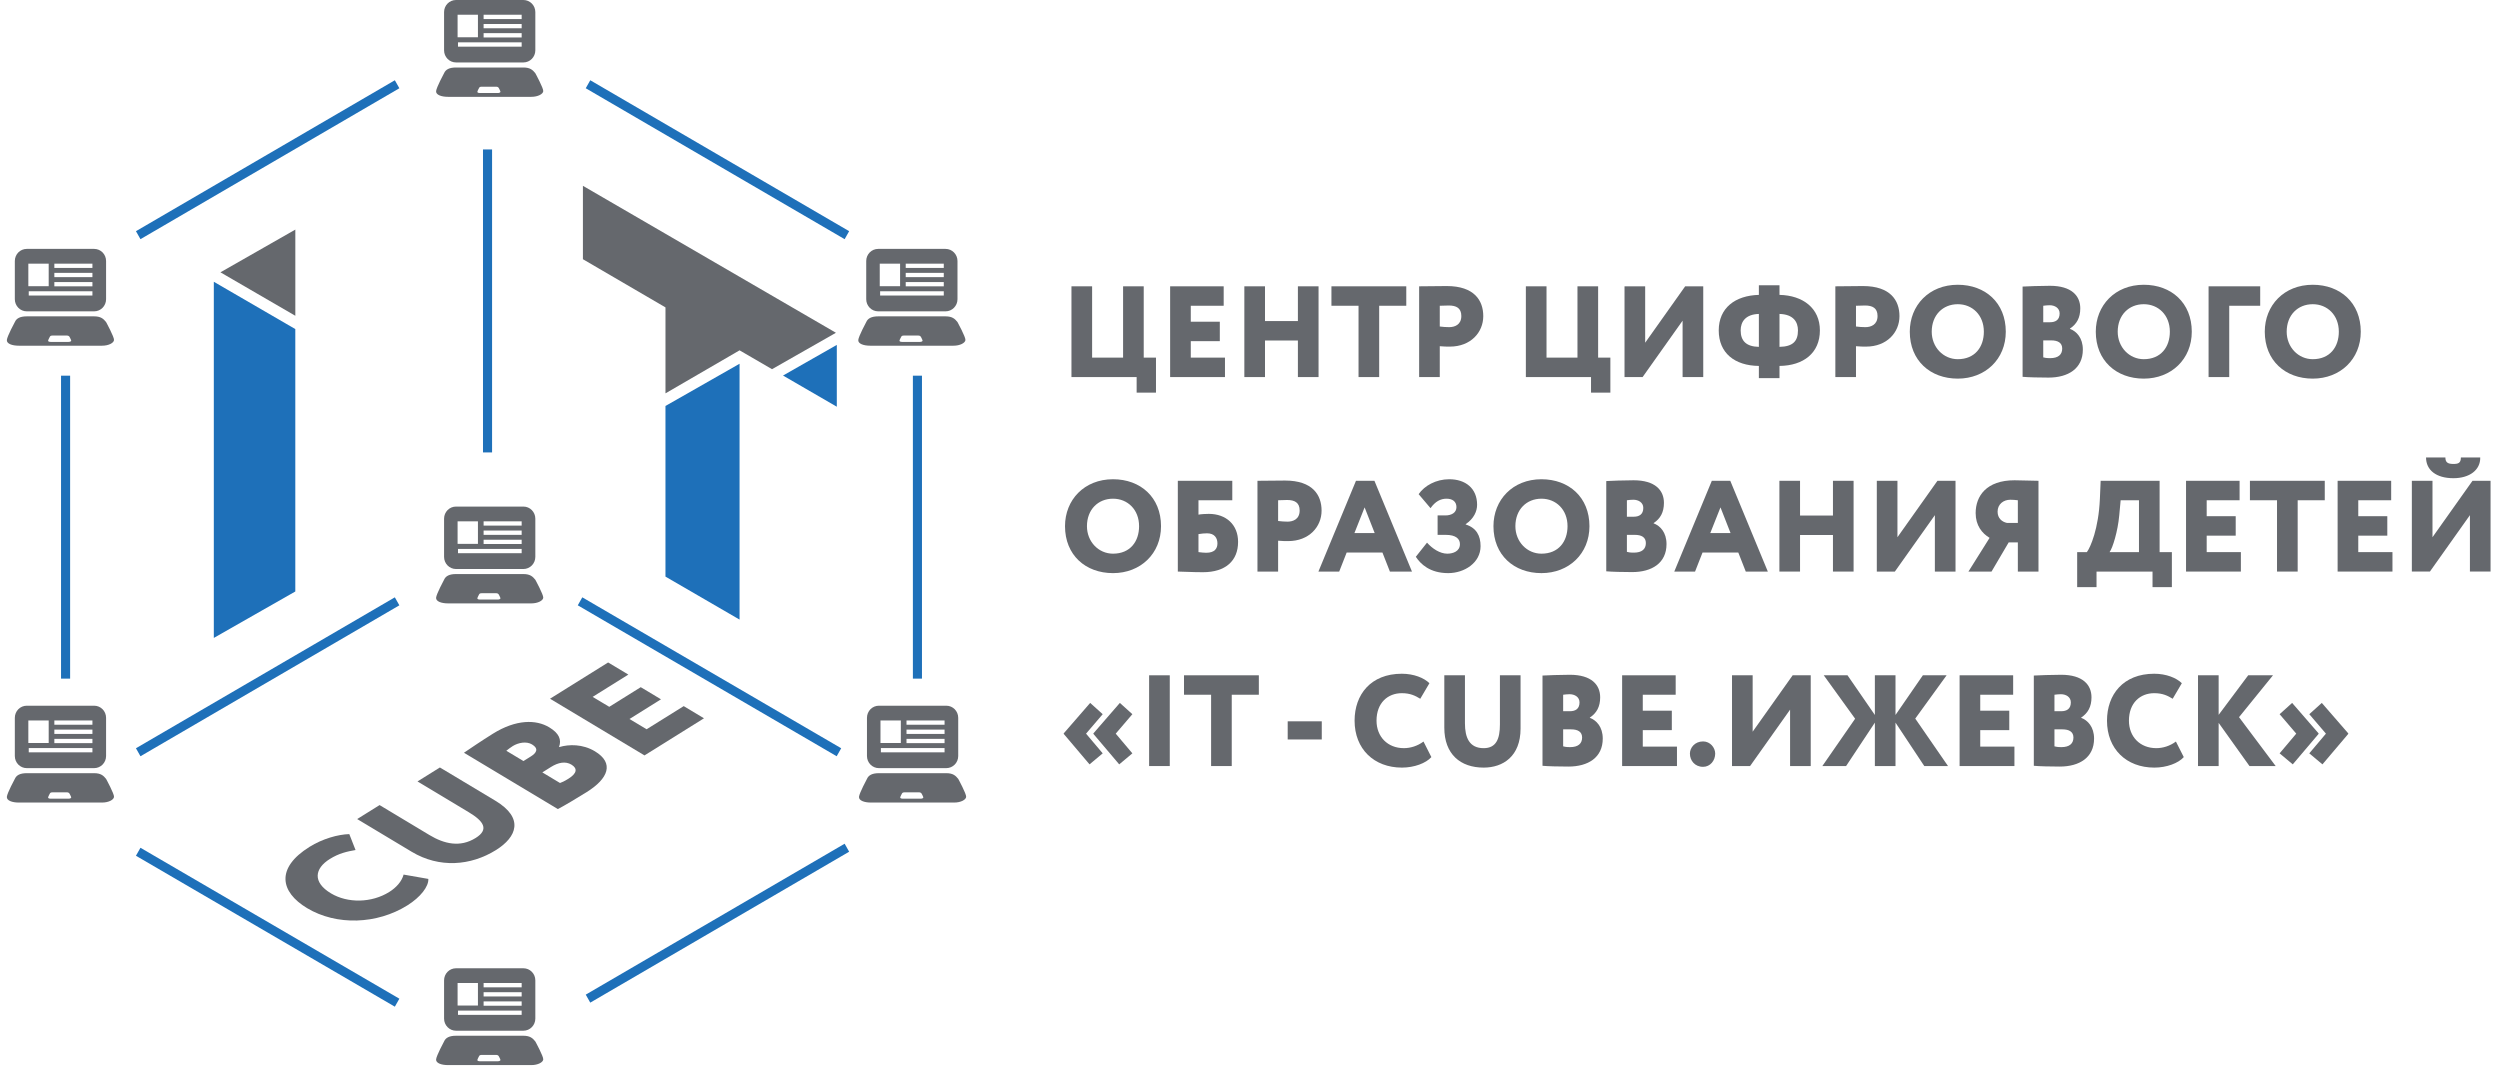<svg width="188" height="81" viewBox="0 0 188 81" fill="none" xmlns="http://www.w3.org/2000/svg">
<g clip-path="url(#clip0_7_15)">
<path d="M32.211 66.094C32.244 66.657 31.631 67.462 30.632 68.086C28.35 69.513 25.309 69.62 23.096 68.293C21.055 67.069 20.737 65.267 23.274 63.685C24.254 63.074 25.409 62.75 26.267 62.724L26.737 63.922C26.105 64.032 25.49 64.165 24.797 64.6C23.661 65.309 23.486 66.337 24.886 67.179C26.144 67.934 27.943 67.906 29.268 67.078C29.795 66.75 30.212 66.289 30.351 65.769L32.211 66.094Z" fill="#65686D"/>
<path d="M37.251 60.214C39.422 61.517 38.874 62.941 37.295 63.926C35.4 65.108 33.039 65.302 30.959 64.053L26.86 61.593L28.545 60.542L32.298 62.797C33.403 63.46 34.595 63.748 35.772 63.014C36.794 62.376 36.379 61.754 35.241 61.073L31.396 58.764L33.08 57.714L37.251 60.214Z" fill="#65686D"/>
<path d="M34.89 56.606C35.28 56.338 36.26 55.677 37.062 55.177C38.819 54.081 40.316 54.103 41.3 54.693C42.04 55.137 42.243 55.62 42.04 56.169L42.059 56.18C42.789 55.959 43.822 55.948 44.735 56.496C46.227 57.392 45.726 58.561 44.128 59.559C43.424 59.999 42.424 60.599 41.951 60.842L34.89 56.606ZM38.075 56.457L39.364 57.231L39.922 56.883C40.352 56.615 40.528 56.293 40.01 55.982C39.584 55.725 38.972 55.849 38.56 56.104C38.351 56.236 38.245 56.326 38.075 56.457ZM40.784 58.084L42.112 58.881C42.257 58.827 42.427 58.76 42.742 58.562C43.393 58.155 43.446 57.787 42.97 57.499C42.525 57.231 41.984 57.333 41.436 57.675L40.784 58.084Z" fill="#65686D"/>
<path d="M41.362 52.543L45.731 49.817L47.251 50.729L44.567 52.405L45.817 53.153L48.184 51.676L49.706 52.588L47.337 54.069L48.626 54.84L51.416 53.1L52.939 54.016L48.465 56.807L41.362 52.543Z" fill="#65686D"/>
<path d="M22.209 23.747V17.265L16.577 20.478L22.209 23.747Z" fill="#65686D"/>
<path d="M16.079 21.189V47.972L22.207 44.48V24.746L16.079 21.189Z" fill="#1E70B9"/>
<path d="M50.043 43.361L55.615 46.594V27.353L50.043 30.529V43.361Z" fill="#1E70B9"/>
<path d="M43.835 13.973V19.493L50.044 23.116V29.58L55.615 26.345L58.056 27.763L62.862 25.025L43.835 13.973Z" fill="#65686D"/>
<path d="M58.883 28.241L62.928 30.586V25.936L58.883 28.241Z" fill="#1E70B9"/>
<path d="M40.256 5.505C40.057 5.255 39.856 5.076 39.359 5.076H34.292C33.794 5.076 33.513 5.224 33.394 5.505C33.394 5.505 32.817 6.573 32.794 6.856C32.775 7.136 33.195 7.282 33.692 7.282H39.955C40.45 7.282 40.834 7.075 40.853 6.856C40.875 6.635 40.256 5.505 40.256 5.505ZM37.441 6.996H36.091C35.983 6.996 35.891 6.965 35.897 6.904C35.9 6.845 36.027 6.612 36.027 6.612C36.052 6.553 36.113 6.52 36.22 6.52H37.311C37.419 6.52 37.463 6.559 37.505 6.612C37.505 6.612 37.638 6.856 37.634 6.904C37.632 6.951 37.549 6.996 37.441 6.996Z" fill="#65686D"/>
<path d="M39.359 0H34.292C33.795 0 33.394 0.407 33.394 0.911V3.785C33.394 4.287 33.795 4.696 34.292 4.696H39.359C39.856 4.696 40.257 4.287 40.257 3.785V0.911C40.257 0.407 39.856 0 39.359 0ZM34.411 1.11H35.941V2.804H34.411V1.11ZM39.229 3.507H36.367H34.441V3.185H36.367H39.229V3.507ZM39.229 2.815H36.367V2.492H39.229V2.815ZM39.229 2.125H36.367V1.803H39.229V2.125ZM39.229 1.433H36.367V1.11H39.229V1.433Z" fill="#65686D"/>
<path d="M40.256 43.597C40.057 43.348 39.856 43.169 39.359 43.169H34.292C33.794 43.169 33.513 43.317 33.394 43.597C33.394 43.597 32.817 44.666 32.794 44.949C32.775 45.229 33.195 45.375 33.692 45.375H39.955C40.45 45.375 40.834 45.168 40.853 44.949C40.875 44.727 40.256 43.597 40.256 43.597ZM37.441 45.086H36.091C35.983 45.086 35.891 45.056 35.897 44.994C35.9 44.935 36.027 44.702 36.027 44.702C36.052 44.643 36.113 44.61 36.22 44.61H37.311C37.419 44.61 37.463 44.649 37.505 44.702C37.505 44.702 37.638 44.946 37.634 44.994C37.632 45.044 37.549 45.086 37.441 45.086Z" fill="#65686D"/>
<path d="M39.359 38.094H34.292C33.795 38.094 33.394 38.501 33.394 39.005V41.879C33.394 42.381 33.795 42.79 34.292 42.79H39.359C39.856 42.79 40.257 42.381 40.257 41.879V39.005C40.257 38.501 39.856 38.094 39.359 38.094ZM34.411 39.205H35.941V40.898H34.411V39.205ZM39.229 41.602H36.367H34.441V41.279H36.367H39.229V41.602ZM39.229 40.909H36.367V40.587H39.229V40.909ZM39.229 40.22H36.367V39.897H39.229V40.22ZM39.229 39.527H36.367V39.205H39.229V39.527Z" fill="#65686D"/>
<path d="M40.256 78.317C40.057 78.068 39.856 77.888 39.359 77.888H34.292C33.794 77.888 33.513 78.037 33.394 78.317C33.394 78.317 32.817 79.386 32.794 79.669C32.775 79.949 33.195 80.095 33.692 80.095H39.955C40.45 80.095 40.834 79.887 40.853 79.669C40.875 79.444 40.256 78.317 40.256 78.317ZM37.441 79.806H36.091C35.983 79.806 35.891 79.775 35.897 79.713C35.9 79.655 36.027 79.422 36.027 79.422C36.052 79.363 36.113 79.33 36.22 79.33H37.311C37.419 79.33 37.463 79.368 37.505 79.422C37.505 79.422 37.638 79.666 37.634 79.713C37.632 79.761 37.549 79.806 37.441 79.806Z" fill="#65686D"/>
<path d="M39.359 72.814H34.292C33.795 72.814 33.394 73.22 33.394 73.725V76.599C33.394 77.1 33.795 77.51 34.292 77.51H39.359C39.856 77.51 40.257 77.1 40.257 76.599V73.722C40.257 73.22 39.856 72.814 39.359 72.814ZM34.411 73.921H35.941V75.615H34.411V73.921ZM39.229 76.319H36.367H34.441V75.996H36.367H39.229V76.319ZM39.229 75.629H36.367V75.306H39.229V75.629ZM39.229 74.936H36.367V74.614H39.229V74.936ZM39.229 74.246H36.367V73.924H39.229V74.246Z" fill="#65686D"/>
<path d="M7.977 24.219C7.778 23.97 7.577 23.79 7.079 23.79H2.013C1.515 23.79 1.234 23.939 1.115 24.219C1.115 24.219 0.535 25.288 0.515 25.571C0.496 25.851 0.916 25.997 1.413 25.997H7.676C8.171 25.997 8.555 25.79 8.574 25.571C8.596 25.349 7.977 24.219 7.977 24.219ZM5.162 25.711H3.811C3.703 25.711 3.612 25.68 3.618 25.619C3.621 25.56 3.748 25.327 3.748 25.327C3.772 25.268 3.833 25.234 3.941 25.234H5.032C5.14 25.234 5.184 25.274 5.226 25.327C5.226 25.327 5.358 25.571 5.356 25.619C5.353 25.666 5.27 25.711 5.162 25.711Z" fill="#65686D"/>
<path d="M7.079 18.717H2.013C1.515 18.717 1.115 19.123 1.115 19.628V22.502C1.115 23.003 1.515 23.413 2.013 23.413H7.079C7.577 23.413 7.977 23.003 7.977 22.502V19.628C7.977 19.123 7.577 18.717 7.079 18.717ZM2.131 19.827H3.662V21.52H2.131V19.827ZM6.95 22.224H4.087H2.162V21.902H4.087H6.95V22.224ZM6.95 21.534H4.087V21.212H6.95V21.534ZM6.95 20.842H4.087V20.52H6.95V20.842ZM6.95 20.15H4.087V19.827H6.95V20.15Z" fill="#65686D"/>
<path d="M72.003 24.219C71.805 23.97 71.603 23.79 71.106 23.79H66.039C65.542 23.79 65.26 23.939 65.141 24.219C65.141 24.219 64.564 25.288 64.542 25.571C64.522 25.851 64.942 25.997 65.439 25.997H71.702C72.197 25.997 72.581 25.79 72.601 25.571C72.622 25.349 72.003 24.219 72.003 24.219ZM69.186 25.711H67.834C67.727 25.711 67.636 25.68 67.641 25.619C67.644 25.56 67.771 25.327 67.771 25.327C67.796 25.268 67.856 25.234 67.965 25.234H69.056C69.164 25.234 69.208 25.274 69.249 25.327C69.249 25.327 69.381 25.571 69.379 25.619C69.376 25.666 69.294 25.711 69.186 25.711Z" fill="#65686D"/>
<path d="M71.105 18.717H66.038C65.541 18.717 65.14 19.123 65.14 19.628V22.502C65.14 23.003 65.541 23.413 66.038 23.413H71.105C71.602 23.413 72.003 23.003 72.003 22.502V19.628C72.003 19.123 71.599 18.717 71.105 18.717ZM66.157 19.827H67.687V21.52H66.157V19.827ZM70.972 22.224H68.11H66.185V21.902H68.11H70.972V22.224ZM70.972 21.534H68.11V21.212H70.972V21.534ZM70.972 20.842H68.11V20.52H70.972V20.842ZM70.972 20.15H68.11V19.827H70.972V20.15Z" fill="#65686D"/>
<path d="M7.977 58.572C7.778 58.323 7.577 58.143 7.079 58.143H2.013C1.515 58.143 1.234 58.292 1.115 58.572C1.115 58.572 0.535 59.641 0.515 59.924C0.496 60.204 0.916 60.352 1.413 60.352H7.676C8.171 60.352 8.555 60.145 8.574 59.924C8.596 59.702 7.977 58.572 7.977 58.572ZM5.162 60.061H3.811C3.703 60.061 3.612 60.03 3.618 59.968C3.621 59.91 3.748 59.677 3.748 59.677C3.772 59.618 3.833 59.584 3.941 59.584H5.032C5.14 59.584 5.184 59.624 5.226 59.677C5.226 59.677 5.358 59.921 5.356 59.968C5.353 60.019 5.27 60.061 5.162 60.061Z" fill="#65686D"/>
<path d="M7.079 53.069H2.013C1.515 53.069 1.115 53.475 1.115 53.98V56.854C1.115 57.355 1.515 57.764 2.013 57.764H7.079C7.577 57.764 7.977 57.355 7.977 56.854V53.98C7.977 53.475 7.577 53.069 7.079 53.069ZM2.131 54.178H3.662V55.872H2.131V54.178ZM6.95 56.576H4.087H2.162V56.253H4.087H6.95V56.576ZM6.95 55.883H4.087V55.561H6.95V55.883ZM6.95 55.191H4.087V54.868H6.95V55.191ZM6.95 54.502H4.087V54.178H6.95V54.502Z" fill="#65686D"/>
<path d="M72.059 58.572C71.86 58.323 71.658 58.143 71.161 58.143H66.094C65.597 58.143 65.315 58.292 65.196 58.572C65.196 58.572 64.619 59.641 64.596 59.924C64.577 60.204 64.997 60.352 65.495 60.352H71.758C72.252 60.352 72.636 60.145 72.655 59.924C72.677 59.702 72.059 58.572 72.059 58.572ZM69.241 60.061H67.89C67.782 60.061 67.691 60.03 67.696 59.968C67.699 59.91 67.826 59.677 67.826 59.677C67.851 59.618 67.912 59.584 68.02 59.584H69.111C69.219 59.584 69.263 59.624 69.304 59.677C69.304 59.677 69.437 59.921 69.434 59.968C69.431 60.019 69.351 60.061 69.241 60.061Z" fill="#65686D"/>
<path d="M71.16 53.069H66.093C65.596 53.069 65.196 53.475 65.196 53.98V56.854C65.196 57.355 65.596 57.764 66.093 57.764H71.16C71.658 57.764 72.058 57.355 72.058 56.854V53.98C72.058 53.475 71.658 53.069 71.16 53.069ZM66.212 54.178H67.743V55.872H66.212V54.178ZM71.031 56.576H68.169H66.243V56.253H68.169H71.031V56.576ZM71.031 55.883H68.169V55.561H71.031V55.883ZM71.031 55.191H68.169V54.868H71.031V55.191ZM71.031 54.502H68.169V54.178H71.031V54.502Z" fill="#65686D"/>
<path fill-rule="evenodd" clip-rule="evenodd" d="M30.032 6.636L10.563 17.986L10.223 17.385L29.692 6.035L30.032 6.636Z" fill="#1E70B9"/>
<path fill-rule="evenodd" clip-rule="evenodd" d="M29.692 75.703L10.223 64.353L10.563 63.752L30.032 75.102L29.692 75.703Z" fill="#1E70B9"/>
<path fill-rule="evenodd" clip-rule="evenodd" d="M30.032 45.52L10.563 56.87L10.223 56.269L29.692 44.919L30.032 45.52Z" fill="#1E70B9"/>
<path fill-rule="evenodd" clip-rule="evenodd" d="M44.388 6.035L63.856 17.385L63.517 17.986L44.048 6.636L44.388 6.035Z" fill="#1E70B9"/>
<path fill-rule="evenodd" clip-rule="evenodd" d="M43.789 44.919L63.258 56.269L62.918 56.87L43.449 45.52L43.789 44.919Z" fill="#1E70B9"/>
<path fill-rule="evenodd" clip-rule="evenodd" d="M44.048 74.797L63.517 63.447L63.856 64.049L44.388 75.398L44.048 74.797Z" fill="#1E70B9"/>
<path fill-rule="evenodd" clip-rule="evenodd" d="M4.59 51.033V28.251H5.273V51.033H4.59Z" fill="#1E70B9"/>
<path fill-rule="evenodd" clip-rule="evenodd" d="M36.321 34.022V11.239H37.004V34.022H36.321Z" fill="#1E70B9"/>
<path fill-rule="evenodd" clip-rule="evenodd" d="M68.649 51.033V28.251H69.332V51.033H68.649Z" fill="#1E70B9"/>
<path d="M80.574 28.356H85.475V29.526H86.93V26.893H86.008V21.531H84.456V26.893H82.127V21.531H80.574V28.356Z" fill="#65686D"/>
<path d="M87.994 28.356H92.118V26.893H89.547V25.655H91.73V24.193H89.547V22.993H92.021V21.531H87.994V28.356Z" fill="#65686D"/>
<path d="M97.602 28.356H99.155V21.531H97.602V24.144H95.128V21.531H93.575V28.356H95.128V25.606H97.602V28.356Z" fill="#65686D"/>
<path d="M100.124 22.993H102.162V28.356H103.714V22.993H105.752V21.531H100.124V22.993Z" fill="#65686D"/>
<path d="M108.271 28.356V26.035C108.513 26.065 108.882 26.065 109.028 26.065C110.6 26.065 111.542 24.992 111.542 23.773C111.542 22.594 110.862 21.511 108.795 21.511C108.271 21.511 107.098 21.531 106.719 21.531V28.356H108.271ZM108.95 22.974C109.504 22.974 109.892 23.159 109.892 23.764C109.892 24.427 109.387 24.602 108.979 24.602C108.756 24.602 108.494 24.583 108.271 24.553V22.993C108.591 22.984 108.746 22.974 108.95 22.974Z" fill="#65686D"/>
<path d="M114.745 28.356H119.645V29.526H121.1V26.893H120.179V21.531H118.626V26.893H116.298V21.531H114.745V28.356Z" fill="#65686D"/>
<path d="M123.523 28.356L126.531 24.115V28.356H128.084V21.531H126.725L123.717 25.772V21.531H122.164V28.356H123.523Z" fill="#65686D"/>
<path d="M132.267 28.434H133.818V27.518C135.624 27.498 136.856 26.543 136.856 24.846C136.856 23.179 135.585 22.214 133.818 22.175V21.453H132.267V22.175C130.481 22.223 129.249 23.159 129.249 24.846C129.249 26.552 130.452 27.498 132.267 27.518V28.434ZM135.207 24.846C135.207 25.646 134.837 26.065 133.818 26.084V23.608C134.857 23.637 135.207 24.203 135.207 24.846ZM130.898 24.846C130.898 24.183 131.276 23.637 132.267 23.608V26.084C131.316 26.065 130.898 25.636 130.898 24.846Z" fill="#65686D"/>
<path d="M139.57 28.356V26.035C139.813 26.065 140.182 26.065 140.328 26.065C141.9 26.065 142.84 24.992 142.84 23.773C142.84 22.594 142.161 21.511 140.095 21.511C139.57 21.511 138.396 21.531 138.018 21.531V28.356H139.57ZM140.25 22.974C140.803 22.974 141.191 23.159 141.191 23.764C141.191 24.427 140.686 24.602 140.279 24.602C140.055 24.602 139.794 24.583 139.57 24.553V22.993C139.89 22.984 140.046 22.974 140.25 22.974Z" fill="#65686D"/>
<path d="M143.616 24.944C143.616 27.118 145.159 28.473 147.226 28.473C149.293 28.473 150.835 27.011 150.835 24.944C150.835 22.769 149.293 21.414 147.226 21.414C145.062 21.414 143.616 22.964 143.616 24.944ZM145.266 24.944C145.266 23.695 146.101 22.876 147.226 22.876C148.323 22.876 149.186 23.695 149.186 24.944C149.186 26.094 148.516 27.011 147.226 27.011C146.139 27.011 145.266 26.113 145.266 24.944Z" fill="#65686D"/>
<path d="M152.099 28.337C152.497 28.375 153.4 28.395 154.05 28.395C155.524 28.395 156.63 27.722 156.63 26.289C156.63 25.412 156.155 24.914 155.66 24.729V24.709C156.164 24.378 156.437 23.9 156.437 23.188C156.437 22.243 155.777 21.492 154.156 21.492C153.419 21.492 152.478 21.531 152.099 21.55V28.337ZM154.253 25.597C154.758 25.597 155.078 25.782 155.078 26.211C155.078 26.669 154.777 26.933 154.175 26.933C153.885 26.933 153.758 26.903 153.652 26.874V25.597H154.253ZM154.137 22.954C154.516 22.954 154.884 23.159 154.884 23.569C154.884 24.066 154.564 24.232 154.166 24.232H153.652V22.993C153.826 22.974 153.942 22.954 154.137 22.954Z" fill="#65686D"/>
<path d="M157.603 24.944C157.603 27.118 159.146 28.473 161.212 28.473C163.279 28.473 164.822 27.011 164.822 24.944C164.822 22.769 163.279 21.414 161.212 21.414C159.049 21.414 157.603 22.964 157.603 24.944ZM159.252 24.944C159.252 23.695 160.087 22.876 161.212 22.876C162.309 22.876 163.173 23.695 163.173 24.944C163.173 26.094 162.503 27.011 161.212 27.011C160.125 27.011 159.252 26.113 159.252 24.944Z" fill="#65686D"/>
<path d="M166.085 28.356H167.638V22.993H169.967V21.531H166.085V28.356Z" fill="#65686D"/>
<path d="M170.311 24.944C170.311 27.118 171.853 28.473 173.92 28.473C175.987 28.473 177.53 27.011 177.53 24.944C177.53 22.769 175.987 21.414 173.92 21.414C171.756 21.414 170.311 22.964 170.311 24.944ZM171.959 24.944C171.959 23.695 172.794 22.876 173.92 22.876C175.016 22.876 175.88 23.695 175.88 24.944C175.88 26.094 175.21 27.011 173.92 27.011C172.833 27.011 171.959 26.113 171.959 24.944Z" fill="#65686D"/>
<path d="M80.089 39.569C80.089 41.743 81.632 43.099 83.699 43.099C85.766 43.099 87.309 41.636 87.309 39.569C87.309 37.395 85.766 36.039 83.699 36.039C81.535 36.039 80.089 37.59 80.089 39.569ZM81.739 39.569C81.739 38.321 82.573 37.502 83.699 37.502C84.796 37.502 85.659 38.321 85.659 39.569C85.659 40.72 84.99 41.636 83.699 41.636C82.612 41.636 81.739 40.739 81.739 39.569Z" fill="#65686D"/>
<path d="M88.572 42.982C88.97 42.982 89.572 43.03 90.465 43.03C92.162 43.03 93.104 42.172 93.104 40.749C93.104 39.462 92.211 38.643 90.901 38.643C90.688 38.643 90.309 38.662 90.125 38.701V37.619H92.668V36.156H88.572V42.982ZM90.775 40.105C91.338 40.105 91.551 40.466 91.551 40.866C91.551 41.246 91.347 41.568 90.707 41.568C90.532 41.568 90.377 41.548 90.125 41.519V40.164C90.358 40.125 90.581 40.105 90.775 40.105Z" fill="#65686D"/>
<path d="M96.114 42.982V40.661C96.356 40.69 96.724 40.69 96.87 40.69C98.442 40.69 99.383 39.618 99.383 38.399C99.383 37.219 98.704 36.137 96.637 36.137C96.114 36.137 94.939 36.156 94.561 36.156V42.982H96.114ZM96.792 37.599C97.345 37.599 97.734 37.785 97.734 38.389C97.734 39.052 97.23 39.228 96.822 39.228C96.599 39.228 96.337 39.208 96.114 39.179V37.619C96.434 37.609 96.589 37.599 96.792 37.599Z" fill="#65686D"/>
<path d="M99.145 42.982H100.708L101.27 41.548H103.958L104.521 42.982H106.18L103.357 36.156H101.969L99.145 42.982ZM102.619 38.155L103.376 40.086H101.853L102.619 38.155Z" fill="#65686D"/>
<path d="M108.904 43.099C110.117 43.099 111.339 42.328 111.339 41.071C111.339 40.291 111.029 39.696 110.223 39.442V39.413C110.835 39.004 111.078 38.448 111.078 37.96C111.078 36.712 110.195 36.039 108.982 36.039C107.982 36.039 107.119 36.527 106.682 37.161L107.575 38.214C107.933 37.707 108.331 37.502 108.778 37.502C109.214 37.502 109.525 37.707 109.525 38.136C109.525 38.565 109.137 38.76 108.691 38.76H108.108V40.222H108.729C109.467 40.222 109.787 40.515 109.787 40.915C109.787 41.47 109.253 41.636 108.836 41.636C108.283 41.636 107.71 41.256 107.312 40.807L106.469 41.87C106.827 42.416 107.526 43.099 108.904 43.099Z" fill="#65686D"/>
<path d="M112.308 39.569C112.308 41.743 113.851 43.099 115.917 43.099C117.984 43.099 119.527 41.636 119.527 39.569C119.527 37.395 117.984 36.039 115.917 36.039C113.754 36.039 112.308 37.59 112.308 39.569ZM113.957 39.569C113.957 38.321 114.792 37.502 115.917 37.502C117.014 37.502 117.878 38.321 117.878 39.569C117.878 40.72 117.208 41.636 115.917 41.636C114.83 41.636 113.957 40.739 113.957 39.569Z" fill="#65686D"/>
<path d="M120.791 42.962C121.189 43.001 122.091 43.021 122.741 43.021C124.216 43.021 125.322 42.348 125.322 40.915C125.322 40.037 124.847 39.54 124.352 39.355V39.335C124.857 39.004 125.128 38.526 125.128 37.814C125.128 36.868 124.468 36.117 122.848 36.117C122.11 36.117 121.169 36.156 120.791 36.176V42.962ZM122.945 40.222C123.449 40.222 123.769 40.407 123.769 40.837C123.769 41.295 123.468 41.558 122.867 41.558C122.576 41.558 122.45 41.529 122.343 41.5V40.222H122.945ZM122.828 37.58C123.207 37.58 123.576 37.785 123.576 38.194C123.576 38.692 123.256 38.857 122.858 38.857H122.343V37.619C122.518 37.599 122.635 37.58 122.828 37.58Z" fill="#65686D"/>
<path d="M125.906 42.982H127.468L128.031 41.548H130.719L131.282 42.982H132.941L130.117 36.156H128.729L125.906 42.982ZM129.38 38.155L130.137 40.086H128.613L129.38 38.155Z" fill="#65686D"/>
<path d="M137.838 42.982H139.39V36.156H137.838V38.769H135.363V36.156H133.811V42.982H135.363V40.232H137.838V42.982Z" fill="#65686D"/>
<path d="M142.494 42.982L145.502 38.74V42.982H147.055V36.156H145.696L142.688 40.398V36.156H141.136V42.982H142.494Z" fill="#65686D"/>
<path d="M151.742 42.982H153.294V36.156C152.896 36.156 151.917 36.117 151.49 36.117C149.384 36.117 148.569 37.297 148.569 38.584C148.569 39.511 149.045 40.105 149.617 40.447L148.026 42.982H149.763L151.053 40.788H151.742V42.982ZM150.927 39.325C150.558 39.247 150.219 38.984 150.219 38.477C150.219 37.911 150.665 37.58 151.179 37.58C151.286 37.58 151.645 37.599 151.742 37.619V39.325H150.927Z" fill="#65686D"/>
<path d="M156.203 44.152H157.659V42.982H161.87V44.152H163.325V41.519H162.403V36.156H157.969L157.911 37.522C157.814 39.754 157.203 41.168 156.931 41.519H156.203V44.152ZM159.366 38.769L159.473 37.619H160.851V41.519H158.639C158.872 41.217 159.26 39.949 159.366 38.769Z" fill="#65686D"/>
<path d="M164.39 42.982H168.514V41.519H165.943V40.281H168.125V38.818H165.943V37.619H168.417V36.156H164.39V42.982Z" fill="#65686D"/>
<path d="M169.194 37.619H171.232V42.982H172.785V37.619H174.822V36.156H169.194V37.619Z" fill="#65686D"/>
<path d="M175.789 42.982H179.913V41.519H177.342V40.281H179.525V38.818H177.342V37.619H179.816V36.156H175.789V42.982Z" fill="#65686D"/>
<path d="M182.73 42.981L185.738 38.74V42.981H187.29V36.156H185.931L182.923 40.398V36.156H181.371V42.981H182.73ZM182.438 34.401C182.438 35.337 183.185 35.961 184.495 35.961C185.708 35.961 186.533 35.347 186.514 34.401H185.058C185.058 34.82 184.864 34.889 184.495 34.889C184.069 34.889 183.893 34.772 183.893 34.401H182.438Z" fill="#65686D"/>
<path d="M84.165 57.48L85.154 56.652L83.903 55.17L85.154 53.707L84.213 52.859L82.224 55.15V55.189L84.165 57.48ZM81.933 57.48L82.923 56.652L81.671 55.17L82.923 53.707L81.981 52.859L79.992 55.15V55.189L81.933 57.48Z" fill="#65686D"/>
<path d="M86.414 57.607H87.967V50.782H86.414V57.607Z" fill="#65686D"/>
<path d="M89.037 52.244H91.075V57.607H92.627V52.244H94.665V50.782H89.037V52.244Z" fill="#65686D"/>
<path d="M96.835 55.608H99.397V54.243H96.835V55.608Z" fill="#65686D"/>
<path d="M107.047 55.764C106.59 56.105 106.057 56.261 105.572 56.261C104.349 56.261 103.515 55.404 103.515 54.194C103.515 52.849 104.368 52.127 105.417 52.127C106.057 52.127 106.435 52.322 106.804 52.547L107.493 51.377C107.086 50.977 106.319 50.665 105.417 50.665C103.078 50.665 101.865 52.235 101.865 54.194C101.865 56.32 103.32 57.724 105.427 57.724C106.348 57.724 107.231 57.393 107.639 56.934L107.047 55.764Z" fill="#65686D"/>
<path d="M114.346 50.782H112.794V54.477C112.794 55.569 112.512 56.262 111.571 56.262C110.484 56.262 110.164 55.452 110.164 54.389V50.782H108.612V54.721C108.612 56.72 109.825 57.724 111.571 57.724C113.027 57.724 114.346 56.876 114.346 54.789V50.782Z" fill="#65686D"/>
<path d="M115.996 57.588C116.394 57.627 117.296 57.646 117.946 57.646C119.421 57.646 120.527 56.973 120.527 55.54C120.527 54.663 120.052 54.165 119.557 53.98V53.961C120.061 53.629 120.333 53.151 120.333 52.439C120.333 51.494 119.674 50.743 118.053 50.743C117.316 50.743 116.374 50.782 115.996 50.801V57.588ZM118.15 54.848C118.655 54.848 118.975 55.033 118.975 55.462C118.975 55.92 118.674 56.184 118.072 56.184C117.782 56.184 117.655 56.154 117.549 56.125V54.848H118.15ZM118.034 52.205C118.412 52.205 118.78 52.41 118.78 52.82C118.78 53.317 118.46 53.483 118.062 53.483H117.549V52.244C117.723 52.225 117.839 52.205 118.034 52.205Z" fill="#65686D"/>
<path d="M121.984 57.607H126.108V56.145H123.537V54.906H125.721V53.444H123.537V52.244H126.011V50.782H121.984V57.607Z" fill="#65686D"/>
<path d="M127.081 56.671C127.081 57.188 127.449 57.666 128.07 57.666C128.614 57.666 128.983 57.188 128.983 56.671C128.983 56.232 128.614 55.755 128.07 55.755C127.449 55.755 127.081 56.232 127.081 56.671Z" fill="#65686D"/>
<path d="M131.606 57.607L134.614 53.366V57.607H136.167V50.782H134.808L131.8 55.023V50.782H130.247V57.607H131.606Z" fill="#65686D"/>
<path d="M139.505 54.048L137.04 57.607H138.826L140.99 54.341V57.607H142.542V54.341L144.706 57.607H146.491L144.027 54.038L146.385 50.782H144.599L142.542 53.766V50.782H140.99V53.766L138.933 50.782H137.147L139.505 54.048Z" fill="#65686D"/>
<path d="M147.362 57.607H151.485V56.145H148.914V54.906H151.097V53.444H148.914V52.244H151.389V50.782H147.362V57.607Z" fill="#65686D"/>
<path d="M152.943 57.588C153.34 57.627 154.242 57.646 154.893 57.646C156.368 57.646 157.474 56.973 157.474 55.54C157.474 54.663 156.998 54.165 156.504 53.98V53.961C157.008 53.629 157.28 53.151 157.28 52.439C157.28 51.494 156.62 50.743 155 50.743C154.263 50.743 153.321 50.782 152.943 50.801V57.588ZM155.097 54.848C155.601 54.848 155.922 55.033 155.922 55.462C155.922 55.92 155.621 56.184 155.019 56.184C154.728 56.184 154.602 56.154 154.495 56.125V54.848H155.097ZM154.981 52.205C155.358 52.205 155.727 52.41 155.727 52.82C155.727 53.317 155.407 53.483 155.009 53.483H154.495V52.244C154.67 52.225 154.786 52.205 154.981 52.205Z" fill="#65686D"/>
<path d="M163.628 55.764C163.172 56.105 162.638 56.261 162.153 56.261C160.931 56.261 160.096 55.404 160.096 54.194C160.096 52.849 160.95 52.127 161.998 52.127C162.638 52.127 163.017 52.322 163.386 52.547L164.074 51.377C163.666 50.977 162.901 50.665 161.998 50.665C159.66 50.665 158.446 52.235 158.446 54.194C158.446 56.32 159.902 57.724 162.007 57.724C162.929 57.724 163.812 57.393 164.22 56.934L163.628 55.764Z" fill="#65686D"/>
<path d="M165.29 57.607H166.842V54.36L169.161 57.607H171.131L168.375 53.931L170.928 50.782H169.064L166.842 53.756V50.782H165.29V57.607Z" fill="#65686D"/>
<path d="M176.589 55.189V55.15L174.599 52.859L173.658 53.707L174.91 55.17L173.658 56.652L174.648 57.48L176.589 55.189ZM174.357 55.189V55.15L172.368 52.859L171.427 53.707L172.678 55.17L171.427 56.652L172.416 57.48L174.357 55.189Z" fill="#65686D"/>
</g>
<defs>
<clipPath id="clip0_7_15">
<rect width="188" height="81" fill="white"/>
</clipPath>
</defs>
</svg>
